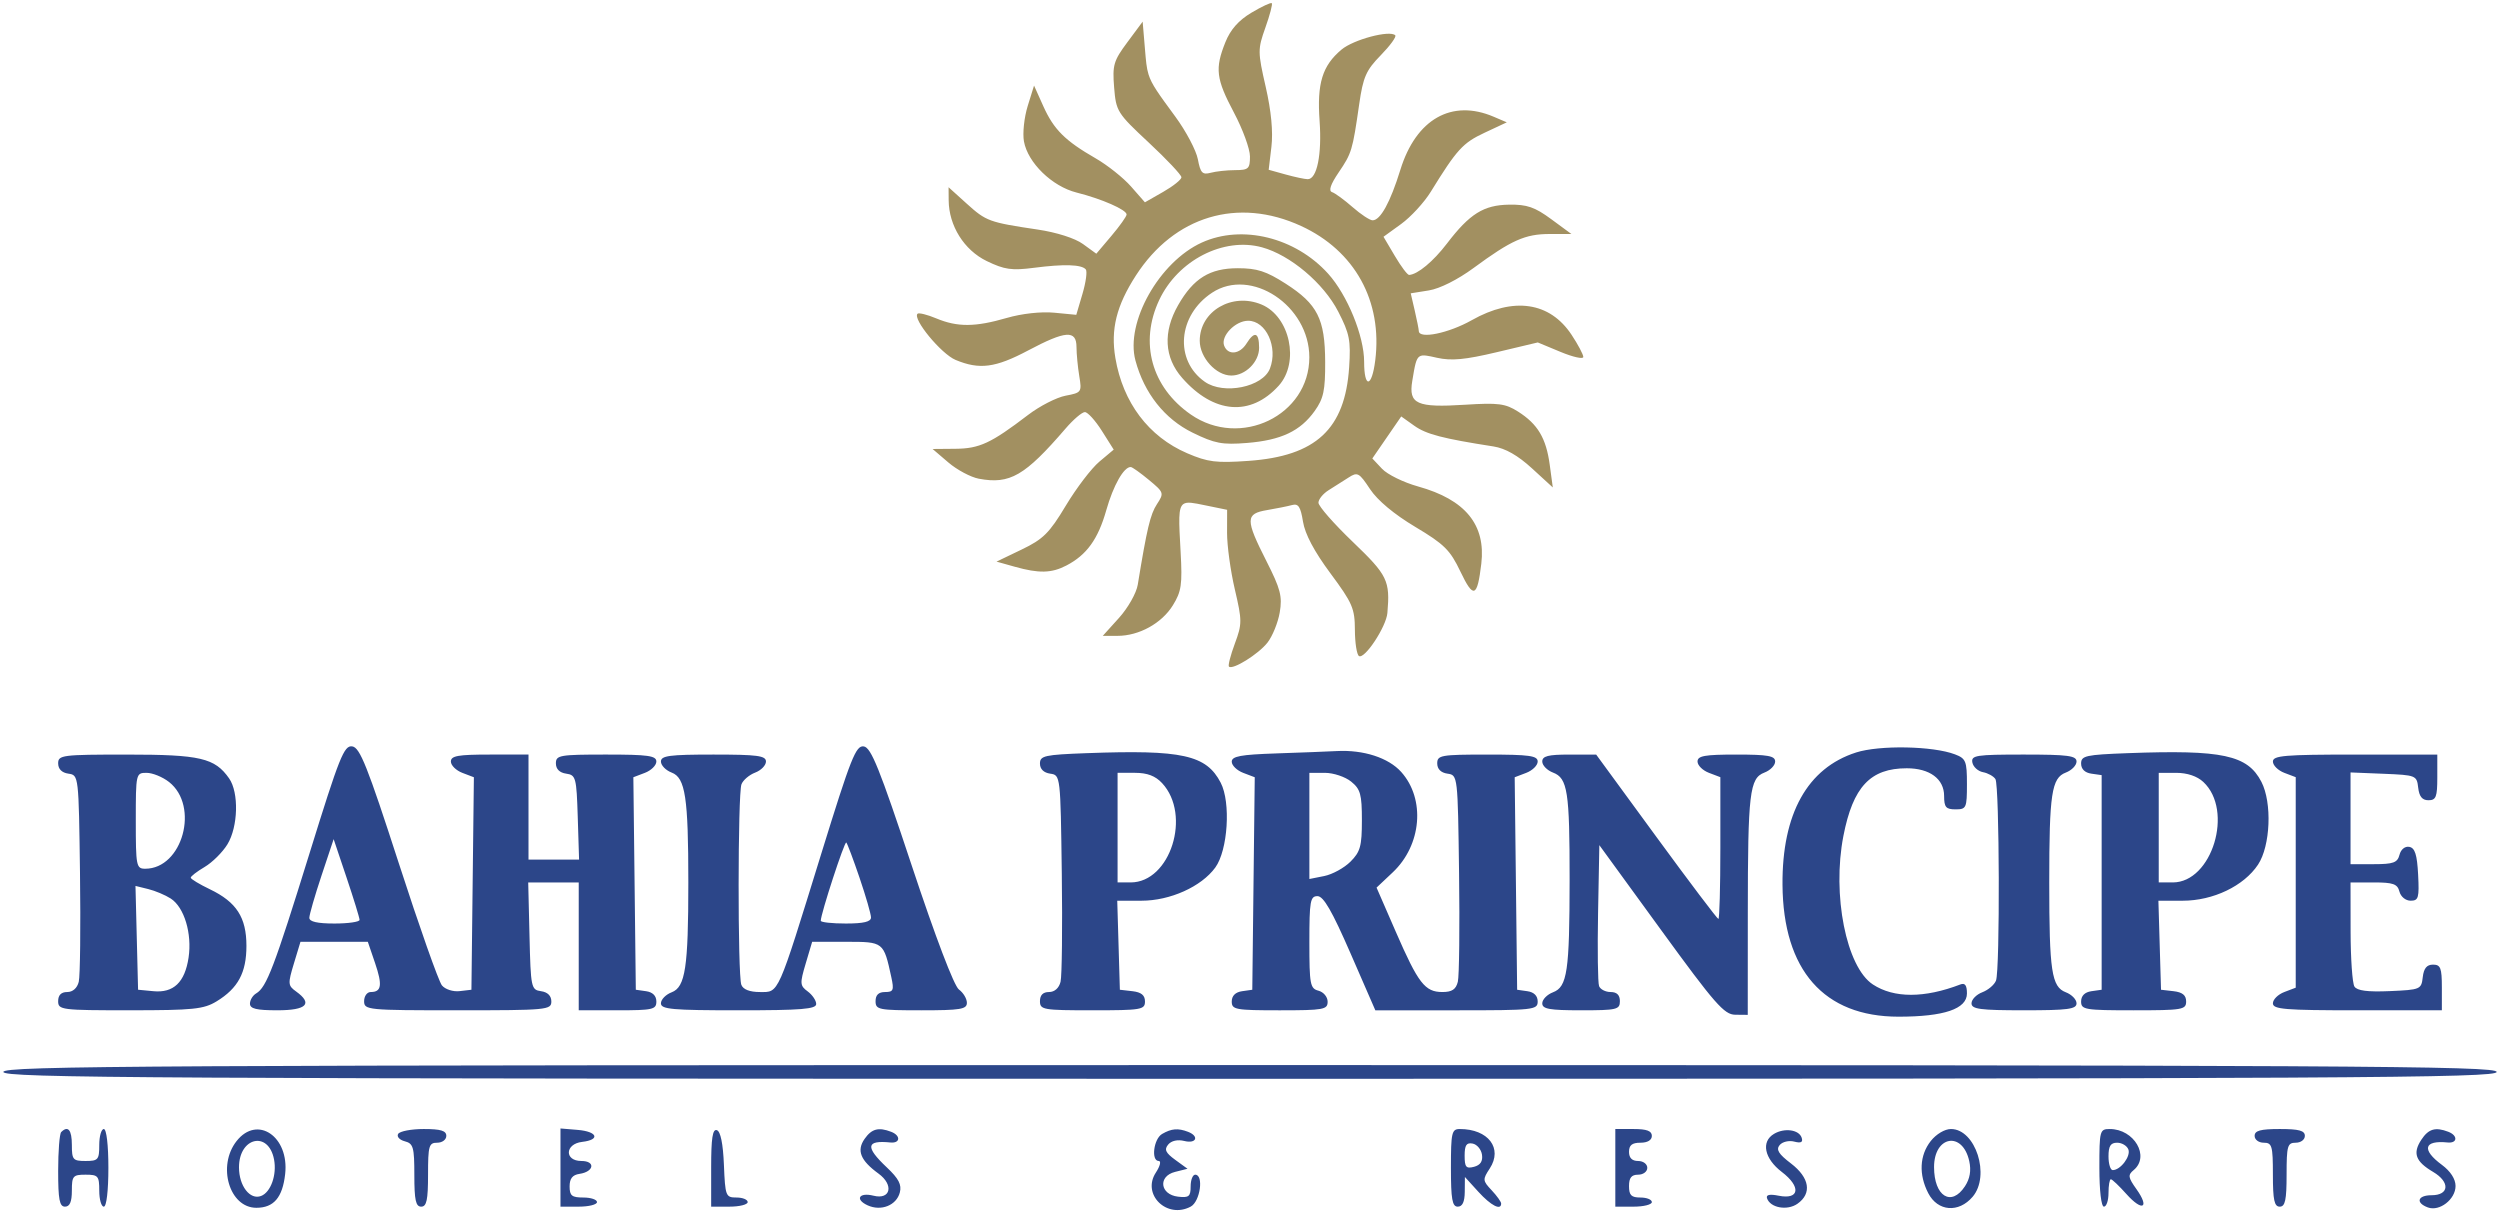 <svg xmlns="http://www.w3.org/2000/svg" fill="none" height="148" viewBox="0 0 305 148" width="305"><g clip-rule="evenodd" fill-rule="evenodd"><path d="m37.748 104.151c-4.284 13.823-5.228 16.302-6.493 17.044-.418.245-.76.809-.76 1.253 0 .617.794.808 3.343.808 3.574 0 4.367-.799 2.28-2.3-.994-.714-1.011-.936-.262-3.41l.801-2.646h4.109 4.109l.878 2.576c.923 2.71.798 3.552-.527 3.552-.442 0-.803.501-.803 1.114 0 1.078.372 1.114 11.421 1.114 10.912 0 11.421-.048 11.421-1.075 0-.691-.448-1.139-1.254-1.254-1.208-.171-1.259-.414-1.411-6.724l-.157-6.546h3.081 3.082v7.8 7.799h4.735c4.307 0 4.736-.097 4.736-1.075 0-.691-.448-1.139-1.254-1.254l-1.254-.178-.149-12.963-.15-12.962 1.403-.534c.772-.294 1.403-.916 1.403-1.383 0-.71-1.008-.85-6.128-.85-5.683 0-6.128.078-6.128 1.075 0 .691.448 1.139 1.254 1.254 1.183.168 1.262.468 1.414 5.332l.16 5.154h-3.085-3.085v-6.407-6.407h-4.735c-3.872 0-4.735.155-4.735.85 0 .467.631 1.089 1.403 1.383l1.403.534-.15 12.962-.149 12.963-1.441.168c-.802.093-1.758-.216-2.158-.698-.395-.475-2.767-7.194-5.271-14.931-3.823-11.809-4.733-14.092-5.671-14.229-.998-.146-1.553 1.243-5.225 13.092zm62.447.002c-5.409 17.501-5.131 16.875-7.495 16.875-1.236 0-2.039-.314-2.257-.882-.451-1.175-.436-23.285.016-24.464.195-.508.947-1.149 1.671-1.425.724-.275 1.317-.883 1.317-1.35 0-.712-1.037-.85-6.407-.85s-6.407.138-6.407.85c0 .467.59 1.074 1.311 1.348 1.668.634 2.032 3.032 2.032 13.402 0 10.37-.364 12.767-2.032 13.402-.721.274-1.311.881-1.311 1.348 0 .728 1.355.849 9.471.849 7.675 0 9.471-.145 9.471-.768 0-.422-.465-1.111-1.033-1.532-.956-.707-.974-.96-.246-3.41l.787-2.646h4.16c4.562 0 4.558-.004 5.498 4.317.345 1.588.252 1.811-.765 1.811-.787 0-1.158.357-1.158 1.114 0 1.04.371 1.114 5.571 1.114 4.791 0 5.571-.127 5.571-.913 0-.503-.439-1.234-.975-1.626-.59-.431-2.86-6.397-5.748-15.103-3.931-11.857-4.964-14.42-5.859-14.553-.961-.143-1.567 1.389-5.184 13.091zm126.239-12.347c-5.931 1.904-9.03 7.476-8.969 16.13.074 10.429 5.053 16.095 14.146 16.099 5.561.002 8.356-.945 8.356-2.832 0-.996-.234-1.318-.8-1.101-4.392 1.685-8.107 1.686-10.674.003-3.247-2.127-4.998-10.943-3.598-18.121 1.168-5.992 3.287-8.255 7.733-8.255 2.797 0 4.554 1.301 4.554 3.374 0 1.378.223 1.639 1.393 1.639 1.317 0 1.392-.166 1.392-3.078 0-2.81-.127-3.126-1.463-3.634-2.693-1.024-9.203-1.145-12.07-.226zm-93.849.079c-5.159.192-5.71.314-5.71 1.268 0 .671.456 1.121 1.253 1.234 1.25.178 1.254.213 1.411 12.156.087 6.588.019 12.542-.15 13.231-.19.775-.729 1.254-1.411 1.254-.732 0-1.103.375-1.103 1.114 0 1.05.371 1.114 6.406 1.114 5.963 0 6.407-.074 6.407-1.077 0-.761-.45-1.129-1.532-1.254l-1.532-.176-.159-5.432-.16-5.431h2.966c3.485 0 7.295-1.714 8.994-4.046 1.537-2.109 1.912-7.932.665-10.343-1.756-3.397-4.693-4.046-16.345-3.612zm23.12.032c-4.357.146-5.432.346-5.432 1.011 0 .456.631 1.069 1.403 1.363l1.403.534-.15 12.962-.149 12.963-1.253.178c-.806.115-1.254.563-1.254 1.254 0 .994.442 1.075 5.85 1.075 5.357 0 5.849-.088 5.849-1.049 0-.581-.497-1.179-1.114-1.341-1.021-.267-1.114-.76-1.114-5.914 0-5.017.107-5.624.99-5.624.734 0 1.774 1.802 4.024 6.964l3.034 6.964h9.904c9.413 0 9.903-.053 9.903-1.075 0-.691-.448-1.139-1.253-1.254l-1.254-.178-.149-12.963-.15-12.962 1.404-.534c.771-.294 1.402-.916 1.402-1.383 0-.71-1.008-.85-6.128-.85-5.683 0-6.128.078-6.128 1.075 0 .691.448 1.139 1.253 1.254 1.25.178 1.255.213 1.412 12.156.086 6.588.019 12.542-.15 13.231-.229.932-.712 1.254-1.882 1.254-2.132 0-2.943-1.047-5.685-7.344l-2.35-5.395 1.975-1.861c3.53-3.33 4.003-8.934 1.033-12.248-1.555-1.734-4.601-2.722-7.862-2.549-1.073.057-4.394.186-7.382.286zm103.901-.032c-5.16.192-5.711.314-5.711 1.268 0 .671.457 1.121 1.254 1.234l1.253.178v13.092 13.092l-1.253.178c-.806.115-1.254.563-1.254 1.254 0 1 .449 1.075 6.407 1.075 5.962 0 6.407-.074 6.407-1.077 0-.761-.45-1.129-1.532-1.254l-1.532-.176-.16-5.432-.159-5.431h2.966c3.713 0 7.453-1.792 9.187-4.4 1.519-2.288 1.734-7.546.412-10.104-1.693-3.274-4.736-3.927-16.285-3.498zm-252.51 1.248c0 .691.448 1.139 1.253 1.254 1.25.178 1.254.213 1.411 12.156.086 6.588.019 12.542-.15 13.231-.19.775-.729 1.254-1.411 1.254-.732 0-1.104.375-1.104 1.114 0 1.067.37 1.114 8.774 1.112 7.714-.002 8.989-.133 10.555-1.088 2.617-1.596 3.641-3.498 3.641-6.77 0-3.469-1.21-5.344-4.455-6.903-1.275-.613-2.328-1.248-2.339-1.412-.011-.164.751-.754 1.694-1.31.943-.557 2.195-1.802 2.783-2.767 1.307-2.144 1.413-6.314.204-8.039-1.746-2.493-3.52-2.906-12.473-2.906-7.913 0-8.384.061-8.384 1.075zm181.06-.226c0 .467.592 1.074 1.315 1.349 1.776.675 2.029 2.312 2.022 13.052-.008 11.198-.286 13.089-2.024 13.749-.722.274-1.313.882-1.313 1.349 0 .694.864.849 4.736.849 4.364 0 4.735-.087 4.735-1.114 0-.749-.371-1.114-1.131-1.114-.623 0-1.256-.325-1.409-.721-.152-.397-.207-4.428-.122-8.96l.155-8.238 7.521 10.337c6.58 9.044 7.713 10.338 9.053 10.352l1.532.015.006-12.395c.008-14.714.215-16.474 2.024-17.162.722-.274 1.313-.881 1.313-1.348 0-.695-.864-.85-4.735-.85-3.872 0-4.736.155-4.736.85 0 .467.627 1.087 1.393 1.379l1.393.529v8.649c0 4.757-.108 8.649-.239 8.649-.132 0-3.541-4.513-7.576-10.028l-7.336-10.028h-3.289c-2.574 0-3.288.184-3.288.85zm52.473.119c.103.532.686 1.063 1.294 1.178.61.116 1.293.495 1.518.842.501.773.567 23.294.072 24.584-.195.508-.947 1.149-1.671 1.425-.725.275-1.317.883-1.317 1.35 0 .712 1.036.849 6.406.849s6.407-.137 6.407-.849c0-.467-.59-1.075-1.312-1.349-1.731-.658-2.018-2.568-2.018-13.401 0-10.833.287-12.743 2.018-13.401.722-.274 1.312-.881 1.312-1.348 0-.713-1.041-.85-6.447-.85-5.825 0-6.43.094-6.262.969zm36.665-.119c0 .467.626 1.087 1.392 1.379l1.393.529v12.841 12.841l-1.393.53c-.766.291-1.392.912-1.392 1.379 0 .731 1.442.849 10.306.849h10.307v-2.785c0-2.383-.156-2.786-1.078-2.786-.761 0-1.129.45-1.253 1.532-.171 1.488-.288 1.537-4.026 1.699-2.704.117-3.987-.049-4.309-.557-.253-.398-.463-3.419-.468-6.713l-.008-5.989h2.837c2.369 0 2.886.184 3.129 1.114.165.63.76 1.115 1.369 1.115.959 0 1.058-.351.91-3.198-.127-2.42-.387-3.24-1.07-3.37-.531-.101-1.026.298-1.202.97-.251.961-.744 1.141-3.136 1.141h-2.837v-5.596-5.596l4.039.164c3.945.16 4.042.2 4.215 1.696.124 1.082.492 1.532 1.253 1.532.922 0 1.078-.403 1.078-2.785v-2.786h-10.028c-8.615 0-10.028.12-10.028.85zm-256.672 2.495c3.741 2.943 1.645 10.583-2.904 10.583-1.09 0-1.151-.309-1.151-5.85 0-5.779.016-5.849 1.317-5.849.725 0 1.957.502 2.737 1.116zm121.152.137c3.616 3.886 1.012 12.117-3.832 12.117h-1.597v-6.685-6.685h2.132c1.493 0 2.48.376 3.297 1.254zm23.061-.188c1.141.923 1.316 1.55 1.316 4.722 0 3.159-.19 3.848-1.393 5.05-.766.765-2.207 1.555-3.203 1.754l-1.811.361v-6.476-6.476h1.888c1.038 0 2.48.479 3.203 1.065zm103.971.047c3.738 3.482 1.07 12.258-3.726 12.258h-1.714v-6.685-6.685h2.123c1.352 0 2.557.404 3.317 1.112zm-224.94 16.829c0 .244-1.379.443-3.064.443-2.075 0-3.064-.224-3.064-.695 0-.381.667-2.698 1.483-5.147l1.483-4.454 1.581 4.705c.87 2.588 1.581 4.904 1.581 5.148zm61.005-5.121c.765 2.248 1.391 4.42 1.391 4.826 0 .523-.892.738-3.064.738-1.686 0-3.065-.151-3.065-.337 0-.843 2.907-9.755 3.115-9.548.128.128.859 2.073 1.623 4.321zm-84.036 2.518c1.644 1.063 2.611 4.27 2.171 7.202-.453 3.02-1.833 4.337-4.298 4.1l-1.863-.178-.158-6.332-.158-6.333 1.551.382c.853.209 2.092.731 2.755 1.159zm-20.424 21.152c0 .741 17.27.836 152.091.836 134.82 0 152.09-.095 152.09-.836s-17.27-.836-152.09-.836c-134.821 0-152.091.095-152.091.836zm7.057 7.336c-.204.203-.372 2.334-.372 4.735 0 3.508.164 4.364.836 4.364.584 0 .836-.589.836-1.95 0-1.795.133-1.95 1.671-1.95 1.539 0 1.671.155 1.671 1.95 0 1.072.251 1.95.557 1.95.328 0 .557-1.95.557-4.736 0-2.785-.23-4.735-.557-4.735-.306 0-.557.877-.557 1.95 0 1.795-.133 1.95-1.671 1.95-1.539 0-1.671-.155-1.671-1.95 0-1.844-.467-2.411-1.3-1.578zm21.396 1.096c-2.393 3.041-.882 8.142 2.411 8.142 2.125 0 3.195-1.254 3.515-4.121.511-4.578-3.4-7.232-5.925-4.021zm19.713-.874c-.202.328.159.732.803.901 1.046.274 1.17.713 1.17 4.141 0 3.038.174 3.835.836 3.835.663 0 .836-.805.836-3.9 0-3.528.106-3.9 1.114-3.9.619 0 1.114-.371 1.114-.835 0-.63-.677-.836-2.753-.836-1.514 0-2.918.267-3.12.594zm19.801 4.108v4.769h2.228c1.226 0 2.228-.251 2.228-.557 0-.307-.752-.557-1.671-.557-1.398 0-1.671-.222-1.671-1.354 0-.964.349-1.406 1.21-1.532 1.783-.263 1.974-1.571.229-1.571-2.099 0-2.016-2.088.093-2.331 2.249-.259 1.867-1.263-.557-1.463l-2.089-.173zm18.384-.013v4.782h2.228c1.226 0 2.228-.251 2.228-.557 0-.307-.616-.557-1.368-.557-1.311 0-1.375-.169-1.532-3.995-.106-2.577-.411-4.076-.86-4.224-.521-.173-.696.974-.696 4.551zm18.721-3.488c-.997 1.422-.515 2.627 1.695 4.237 1.9 1.384 1.484 3.223-.61 2.697-1.766-.443-2.303.452-.708 1.179 1.637.746 3.509-.003 3.918-1.566.25-.956-.134-1.696-1.594-3.073-2.651-2.501-2.528-3.335.444-3.033 1.216.124 1.286-.846.094-1.304-1.543-.592-2.376-.37-3.239.863zm36.293-.599c-1.036.603-1.367 3.298-.405 3.298.314 0 .153.636-.357 1.415-1.75 2.671 1.357 5.701 4.256 4.15 1.153-.618 1.612-3.894.545-3.894-.306 0-.557.644-.557 1.43 0 1.231-.213 1.405-1.532 1.253-2.209-.254-2.48-2.494-.366-3.024l1.516-.381-1.499-1.091c-1.18-.861-1.363-1.256-.859-1.863.391-.471 1.156-.64 1.968-.437 1.471.37 1.851-.581.448-1.12-1.217-.467-2.018-.4-3.158.264zm35.237 4.133c0 3.838.159 4.736.836 4.736.568 0 .841-.58.852-1.811l.016-1.81 1.647 1.81c1.532 1.684 2.777 2.324 2.777 1.429 0-.21-.522-.939-1.161-1.619-1.104-1.174-1.115-1.307-.232-2.654 1.613-2.463-.174-4.816-3.657-4.816-.981 0-1.078.424-1.078 4.735zm20.056 0v4.736h2.229c1.225 0 2.228-.251 2.228-.557 0-.307-.627-.557-1.393-.557-1.114 0-1.393-.279-1.393-1.393 0-1.021.297-1.393 1.115-1.393.619 0 1.114-.372 1.114-.836s-.495-.835-1.114-.835c-.743 0-1.115-.372-1.115-1.114 0-.818.372-1.115 1.393-1.115.867 0 1.393-.316 1.393-.835 0-.604-.619-.836-2.228-.836h-2.229zm19.36-4.144c-1.606.953-1.183 3.018.953 4.647 2.374 1.81 2.163 3.408-.382 2.899-1.1-.221-1.566-.119-1.423.31.39 1.17 2.466 1.545 3.712.672 1.796-1.258 1.484-3.183-.798-4.924-1.511-1.152-1.835-1.68-1.373-2.237.333-.401 1.131-.591 1.774-.423.836.218 1.094.083.911-.475-.325-.984-2.095-1.23-3.374-.469zm19.121.877c-1.367 1.738-1.48 4.086-.304 6.359 1.156 2.236 3.709 2.442 5.417.437 2.187-2.568.363-8.264-2.646-8.264-.754 0-1.804.624-2.467 1.468zm20.573 3.267c0 2.786.229 4.736.557 4.736.306 0 .557-.752.557-1.672 0-.919.129-1.671.286-1.671.158 0 1.015.815 1.904 1.81 1.943 2.175 2.871 1.718 1.22-.601-1.023-1.436-1.065-1.726-.339-2.329 2.008-1.667.063-5.008-2.917-5.008-1.22 0-1.268.179-1.268 4.735zm18.941-3.899c0 .464.496.835 1.114.835 1.009 0 1.115.372 1.115 3.9 0 3.095.172 3.9.835 3.9s.836-.805.836-3.9c0-3.528.106-3.9 1.114-3.9.619 0 1.114-.371 1.114-.835 0-.642-.712-.836-3.064-.836s-3.064.194-3.064.836zm20.335.478c-1.078 1.645-.708 2.649 1.441 3.919 2.088 1.233 1.98 2.845-.189 2.845-1.708 0-1.985.921-.448 1.49 1.417.525 3.374-.995 3.374-2.619 0-.848-.617-1.801-1.671-2.58-2.501-1.849-2.201-3.021.696-2.727 1.216.124 1.285-.846.094-1.304-1.584-.608-2.422-.359-3.297.976zm-261.965 2.401c.358 1.874-.396 3.999-1.582 4.453-1.35.519-2.695-1.223-2.695-3.49 0-3.689 3.601-4.499 4.277-.963zm206.815.203c.253 1.151.084 2.14-.525 3.069-1.662 2.537-3.769 1.229-3.769-2.342 0-3.831 3.483-4.421 4.294-.727zm-59.446-.782c.115.8-.196 1.271-.975 1.475-.964.252-1.143.039-1.143-1.361 0-1.281.222-1.618.975-1.475.535.102 1.05.715 1.143 1.361zm78.858-.645c.318.831-.96 2.523-1.907 2.523-.284 0-.517-.752-.517-1.671 0-1.269.254-1.672 1.054-1.672.58 0 1.197.369 1.37.82z" fill="#2c4689"></path><path d="m152.677 1.547c-1.57.936-2.564 2.064-3.182 3.608-1.29 3.223-1.138 4.465 1.051 8.591 1.072 2.022 1.95 4.424 1.95 5.339 0 1.504-.174 1.664-1.811 1.671-.996.004-2.342.15-2.993.325-1.001.269-1.24.016-1.551-1.643-.202-1.078-1.437-3.418-2.744-5.199-2.084-2.84-2.893-3.93-3.275-5.154-.25-.801-.316-1.658-.437-3.1l-.281-3.343-1.861 2.507c-1.689 2.274-1.839 2.788-1.619 5.519.235 2.912.376 3.136 4.229 6.731 2.192 2.045 3.985 3.949 3.982 4.23-.002.281-1.006 1.084-2.23 1.783l-2.226 1.271-1.692-1.928c-.932-1.06-2.874-2.606-4.317-3.436-3.734-2.146-5.107-3.515-6.39-6.371l-1.126-2.507-.778 2.507c-.427 1.379-.632 3.314-.455 4.301.467 2.606 3.434 5.492 6.418 6.242 3.076.773 6.118 2.108 6.107 2.679-.005.235-.838 1.407-1.852 2.606l-1.843 2.178-1.63-1.184c-.972-.706-3.208-1.419-5.531-1.765-5.922-.882-6.269-1.008-8.649-3.158l-2.214-2.001.012 1.597c.024 3.104 1.885 6.072 4.644 7.408 2.166 1.048 3.044 1.173 5.774.82 3.66-.473 5.794-.407 6.31.197.194.228.014 1.568-.403 2.978l-.756 2.563-2.696-.259c-1.598-.153-3.954.107-5.787.64-3.854 1.12-6.013 1.134-8.595.056-1.109-.464-2.141-.719-2.292-.568-.632.632 2.884 4.898 4.643 5.633 2.915 1.217 4.858.963 8.857-1.158 4.567-2.423 5.886-2.517 5.894-.418.003.842.156 2.439.339 3.548.324 1.957.275 2.027-1.664 2.391-1.099.206-3.167 1.267-4.594 2.357-4.513 3.445-5.911 4.095-8.851 4.122l-2.785.025 1.924 1.645c1.058.904 2.731 1.796 3.717 1.981 3.786.71 5.616-.348 10.576-6.114.952-1.107 2.014-2.014 2.36-2.014s1.279 1.03 2.074 2.289l1.445 2.289-1.753 1.471c-.965.809-2.805 3.222-4.088 5.361-2.012 3.352-2.758 4.093-5.395 5.361l-3.061 1.471 2.229.626c2.955.829 4.481.792 6.295-.151 2.476-1.289 3.863-3.208 4.864-6.738.865-3.049 2.151-5.315 2.994-5.277.182.008 1.18.718 2.216 1.578 1.833 1.52 1.86 1.601.974 2.953-.808 1.234-1.221 2.967-2.342 9.833-.165 1.014-1.193 2.831-2.284 4.039l-1.983 2.195h1.791c2.634 0 5.4-1.525 6.762-3.729 1.041-1.685 1.165-2.535.945-6.486-.216-3.868-.317-5.402.338-5.865.444-.314 1.235-.138 2.571.136l2.764.566-.007 2.814c-.004 1.548.421 4.646.945 6.884.897 3.836.897 4.216.001 6.633-.523 1.41-.846 2.669-.718 2.796.445.445 3.588-1.508 4.698-2.919.615-.782 1.29-2.446 1.502-3.7.329-1.949.094-2.856-1.627-6.251-2.583-5.095-2.574-5.776.081-6.223 1.149-.194 2.523-.471 3.052-.616.763-.209 1.039.213 1.329 2.024.242 1.516 1.369 3.64 3.343 6.301 2.693 3.63 2.979 4.29 2.989 6.905.006 1.591.231 3.028.499 3.193.686.424 3.32-3.567 3.465-5.25.342-3.958.027-4.606-4.231-8.688-2.298-2.203-4.179-4.348-4.179-4.767 0-.419.564-1.111 1.254-1.538.69-.427 1.781-1.119 2.426-1.538 1.082-.703 1.283-.595 2.612 1.414.91 1.375 2.938 3.07 5.513 4.607 3.547 2.117 4.259 2.822 5.513 5.452 1.594 3.345 2.061 3.169 2.55-.958.563-4.75-1.949-7.82-7.708-9.421-1.768-.491-3.749-1.462-4.401-2.156l-1.186-1.262 1.763-2.563 1.763-2.563 1.599 1.138c1.453 1.035 3.451 1.557 9.662 2.524 1.443.225 2.968 1.093 4.684 2.666l2.546 2.333-.371-2.749c-.439-3.265-1.461-4.981-3.875-6.509-1.543-.978-2.404-1.088-6.454-.831-5.894.374-6.911-.082-6.445-2.893.314-1.89.441-2.729.905-3.008.381-.229.989-.082 2.111.171 1.76.395 3.418.241 7.288-.679l5.01-1.191 2.777 1.154c1.527.635 2.777.911 2.777.616 0-.296-.645-1.513-1.433-2.704-2.654-4.011-7.079-4.659-12.174-1.783-2.831 1.598-6.43 2.336-6.463 1.326-.007-.23-.231-1.359-.499-2.51l-.485-2.092 2.215-.354c1.324-.212 3.519-1.314 5.453-2.737 4.613-3.396 6.293-4.146 9.289-4.146h2.645l-2.463-1.811c-2.006-1.475-2.959-1.803-5.138-1.769-3.108.047-4.812 1.114-7.585 4.746-1.669 2.187-3.58 3.772-4.615 3.828-.199.011-.983-1.033-1.742-2.319l-1.382-2.338 2.152-1.558c1.183-.857 2.809-2.625 3.613-3.929 3.184-5.163 3.909-5.96 6.548-7.196l2.729-1.278-1.6-.683c-5.118-2.186-9.474.291-11.383 6.47-1.227 3.97-2.433 6.167-3.388 6.167-.335 0-1.433-.723-2.44-1.607-1.007-.884-2.134-1.708-2.505-1.832-.453-.152-.193-.934.796-2.392 1.605-2.365 1.698-2.671 2.513-8.33.48-3.33.837-4.142 2.631-5.978 1.142-1.169 1.937-2.264 1.768-2.433-.664-.664-5.101.517-6.563 1.748-2.336 1.965-2.996 4.115-2.668 8.69.294 4.111-.318 7.122-1.447 7.116-.353-.002-1.569-.26-2.702-.575l-2.061-.573.333-2.806c.217-1.836-.023-4.358-.693-7.292-.983-4.304-.984-4.598-.04-7.255.541-1.523.892-2.86.781-2.971-.111-.111-1.229.411-2.485 1.16zm15.103 42.423c.903-7.233-2.489-13.382-9.05-16.401-7.699-3.544-15.456-1.22-20.146 6.035-2.377 3.679-3.099 6.574-2.509 10.068.919 5.44 4.053 9.598 8.76 11.623 2.52 1.084 3.534 1.211 7.481.932 8.238-.582 11.781-3.878 12.28-11.426.215-3.265.053-4.093-1.331-6.783-1.788-3.474-5.852-6.901-9.304-7.846-4.684-1.281-10.257 1.577-12.538 6.431-2.443 5.196-.937 10.646 3.858 13.969 6.037 4.183 14.457.116 14.457-6.983 0-6.304-7.104-11.018-11.869-7.876-4.179 2.756-4.623 8.245-.879 10.867 2.308 1.617 7.076.642 7.945-1.623 1.002-2.609-.469-5.825-2.663-5.825-1.566 0-3.372 1.879-2.925 3.043.461 1.202 1.894 1.066 2.721-.258.983-1.574 1.542-1.383 1.542.525 0 1.718-1.665 3.374-3.392 3.374-1.858 0-3.85-2.197-3.85-4.245 0-3.611 3.941-5.921 7.536-4.42 3.482 1.455 4.67 7.063 2.099 9.905-3.435 3.796-7.932 3.432-11.781-.953-2.182-2.485-2.356-5.61-.492-8.87 1.875-3.278 3.865-4.509 7.287-4.509 2.341 0 3.46.361 5.833 1.883 3.887 2.495 4.801 4.302 4.821 9.537.014 3.499-.194 4.474-1.28 5.997-1.753 2.457-4.103 3.566-8.268 3.9-3.014.242-3.916.071-6.627-1.256-3.412-1.67-5.894-4.804-6.972-8.805-1.251-4.646 2.905-12.03 8.101-14.389 4.916-2.233 11.416-.628 15.414 3.807 2.341 2.598 4.385 7.599 4.385 10.733 0 3.295.938 3.181 1.356-.164z" fill="#a29061"></path></g></svg>